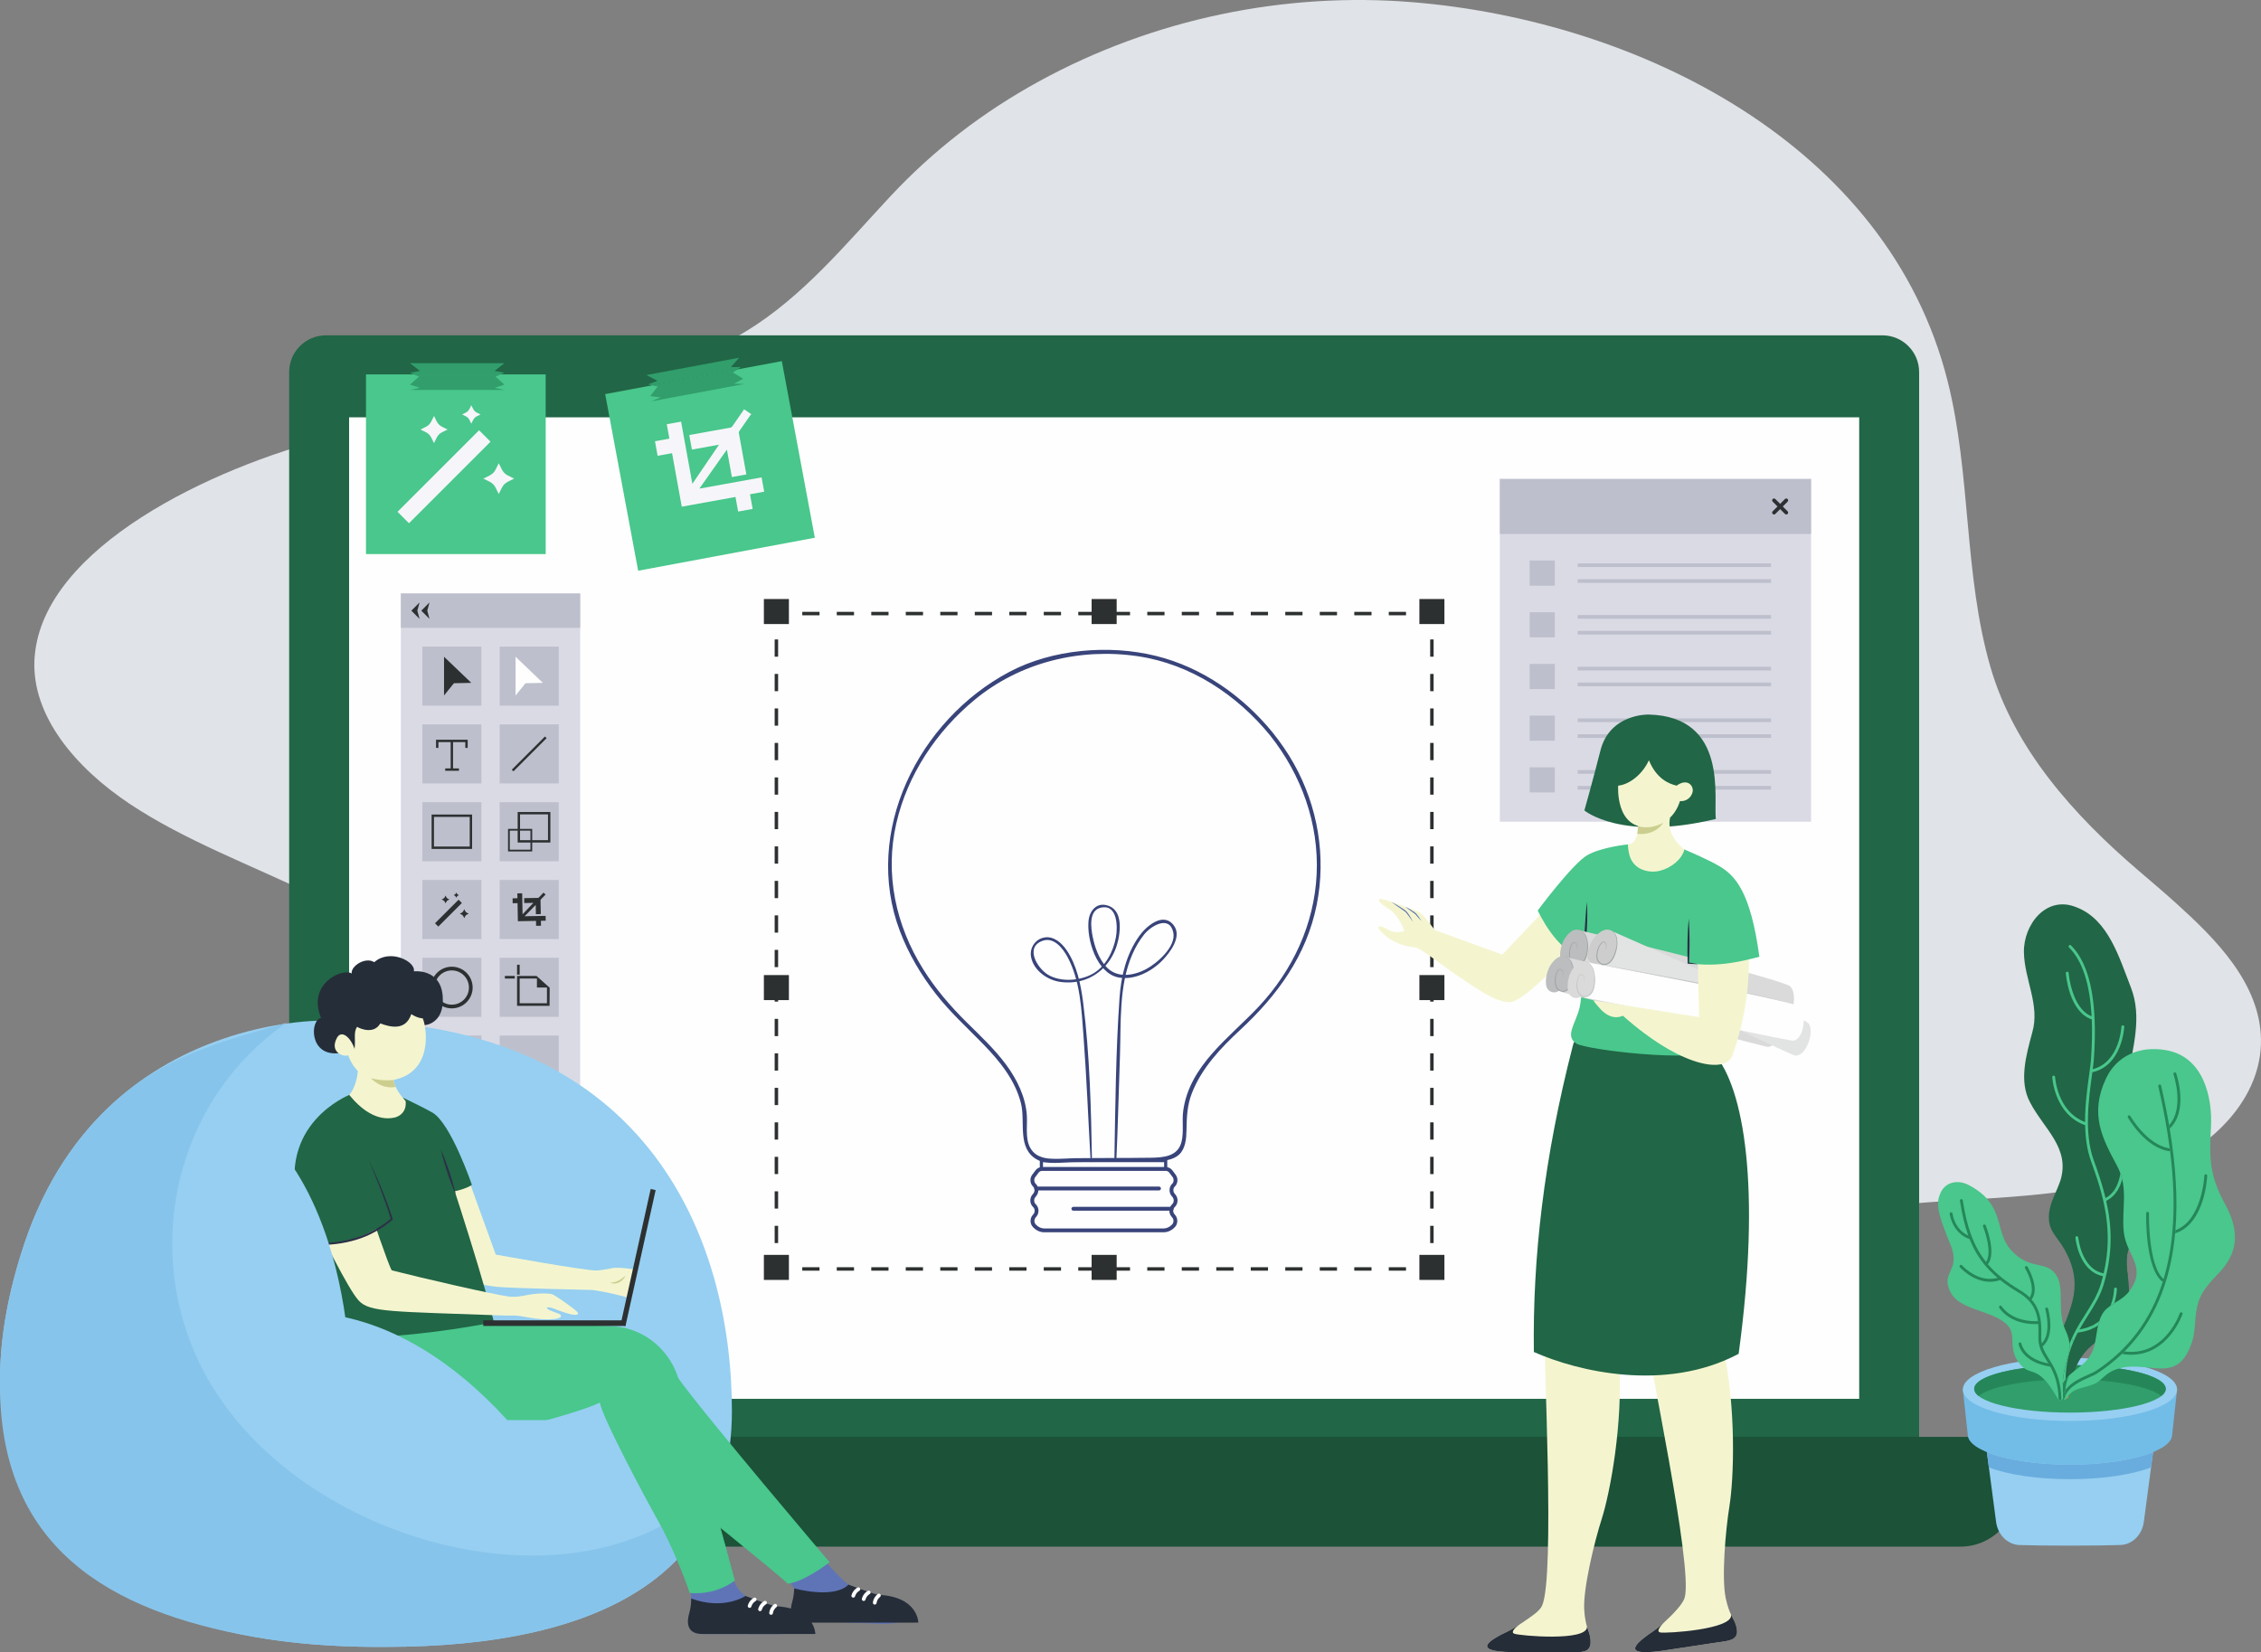 <svg xmlns="http://www.w3.org/2000/svg" xmlns:xlink="http://www.w3.org/1999/xlink" xml:space="preserve" width="143.754mm" height="105.068mm" style="shape-rendering:geometricPrecision; text-rendering:geometricPrecision; image-rendering:optimizeQuality; fill-rule:evenodd; clip-rule:evenodd" viewBox="0 0 1508308 1102409"><rect x="0" y="0" width="1508308" height="1102409" fill="#808080" stroke="none"/> <defs> <style type="text/css"> .fil3 {fill:#FEFEFE;fill-rule:nonzero} .fil8 {fill:#F6F6FA;fill-rule:nonzero} .fil13 {fill:#F4F5CF;fill-rule:nonzero} .fil23 {fill:#E2E3E3;fill-rule:nonzero} .fil0 {fill:#E0E3E7;fill-rule:nonzero} .fil14 {fill:#DAEDFA;fill-rule:nonzero} .fil9 {fill:#DADAE5;fill-rule:nonzero} .fil20 {fill:#D9DAD9;fill-rule:nonzero} .fil33 {fill:#CB7639;fill-rule:nonzero} .fil32 {fill:#C6944D;fill-rule:nonzero} .fil24 {fill:#CCCDCC;fill-rule:nonzero} .fil18 {fill:#CCCE8F;fill-rule:nonzero} .fil25 {fill:#C4C6C5;fill-rule:nonzero} .fil35 {fill:#C2C4C4;fill-rule:nonzero} .fil21 {fill:#BBBDBE;fill-rule:nonzero} .fil10 {fill:#BDC0CC;fill-rule:nonzero} .fil22 {fill:#9FA3A4;fill-rule:nonzero} .fil12 {fill:#96CFF1;fill-rule:nonzero} .fil15 {fill:#87C4EB;fill-rule:nonzero} .fil27 {fill:#72BCE8;fill-rule:nonzero} .fil26 {fill:#69ACDE;fill-rule:nonzero} .fil28 {fill:#6583C1;fill-rule:nonzero} .fil11 {fill:#5F74B7;fill-rule:nonzero} .fil30 {fill:#39373E;fill-rule:nonzero} .fil5 {fill:#2D3031;fill-rule:nonzero} .fil19 {fill:#5169B0;fill-rule:nonzero} .fil17 {fill:#252D39;fill-rule:nonzero} .fil36 {fill:#364C88;fill-rule:nonzero} .fil4 {fill:#38447A;fill-rule:nonzero} .fil31 {fill:#394790;fill-rule:nonzero} .fil34 {fill:#394173;fill-rule:nonzero} .fil16 {fill:#2C2F48;fill-rule:nonzero} .fil2 {fill:#1B5238;fill-rule:nonzero} .fil1 {fill:#216646;fill-rule:nonzero} .fil29 {fill:#258759;fill-rule:nonzero} .fil7 {fill:#319E6B;fill-rule:nonzero} .fil6 {fill:#49C78C;fill-rule:nonzero} </style> </defs> <g id="Camada_x0020_1">  <g id="_2100006459360"> <path class="fil0" d="M86695 536483c36544,24305 80505,40588 121310,60336 39254,19000 80240,50134 69369,85172 -8224,26498 -42428,41724 -68894,59527 -59440,39971 -85308,106817 -68450,166247 57222,-1162 114451,-1925 171715,-963 114140,1925 228196,6995 342289,10556 115230,3601 230504,4335 345782,4636 10923,27 21846,27 32775,18 -703,-2281 -1122,-4666 -1113,-7188 107,-34518 62857,-61861 88241,-73338 37514,-16961 77677,-27398 118168,-33973 66759,-10842 137799,-3216 201842,-28125 36190,-14073 69163,-46675 68571,-85842 -570,-37631 -30629,-67389 -56530,-90795 -8818,-7967 -17654,-15405 -25685,-22288 -42181,-36142 -82463,-80685 -98288,-135476 -17837,-61750 -12827,-128362 -28553,-190741 -39864,-158152 -206618,-240248 -356202,-252723 -86050,-7178 -173896,11127 -249837,52712 -37249,20396 -70432,45857 -99454,76983 -30042,32226 -58217,66721 -96179,89910 -78921,48205 -185382,47688 -277203,70871 -79237,20003 -191101,73197 -197214,145740 -53,742 -106,1486 -159,2229 -1994,37441 27154,72210 63699,96515z"></path> <path class="fil1" d="M1255712 988072l-1038275 0c-13553,0 -24539,-10986 -24539,-24538l0 -715254c0,-13553 10986,-24538 24539,-24538l1038275 0c13551,0 24537,10985 24537,24538l0 715254c0,13552 -10986,24538 -24537,24538z"></path> <path class="fil2" d="M1307764 1031974l-1142381 0c-20839,0 -37732,-16894 -37732,-37729l0 -35465 1217844 0 0 35465c0,20835 -16892,37729 -37731,37729z"></path> <polygon class="fil3" points="232879,933355 1240267,933355 1240267,278459 232879,278459 "></polygon> <path class="fil4" d="M848985 488761c-19971,-24422 -46989,-43486 -77849,-51111 -31311,-7738 -69155,-4525 -97805,10660 -60475,32054 -98084,106711 -73017,172943 5744,15173 14079,29254 24046,42023 9519,12193 20916,22492 31660,33546 10954,11267 21207,23892 25090,39449 3063,12286 -2796,29863 10581,37385 6684,3760 17282,1788 24720,1696 10462,-130 20920,-248 31379,-353 7725,-78 15530,361 23244,-62 5120,-281 11678,-869 15602,-4601 4220,-4015 4769,-10663 4859,-16109 143,-8681 405,-16606 3605,-24830 6496,-16703 19192,-30132 32134,-42124 24875,-23055 44320,-49633 51121,-83501 6458,-32157 769,-65714 -15256,-94265 -4107,-7318 -8890,-14189 -14114,-20746 -1025,-1291 -2825,531 -1810,1807 20925,26270 32739,58973 31158,92718 -1564,33287 -15905,64023 -38515,88214 -19431,20795 -46412,39245 -50516,69772 -909,6751 524,13788 -1078,20458 -2392,9979 -12070,10631 -20646,10755 -16694,243 -33410,107 -50108,296 -8552,97 -21935,2653 -28301,-4252 -5856,-6354 -3698,-16179 -4163,-24007 -736,-12414 -6495,-24171 -13769,-34034 -7748,-10506 -17360,-19416 -26596,-28572 -10839,-10745 -20706,-22261 -28810,-35242 -18265,-29243 -25700,-63388 -17924,-97270 7474,-32561 26868,-61618 52557,-82716 30233,-24830 70035,-34550 108676,-28810 34986,5194 65901,25624 88035,52690 1042,1274 2844,-544 1810,-1807z"></path> <path class="fil4" d="M695774 778898l80801 0 0 -3460 -80801 0 0 3460zm82909 2106l-85018 0 0 -7674 85018 0 0 7674z"></path> <path class="fil4" d="M695241 781230c-943,0 -1840,450 -2404,1205l-2220 2958c-980,1306 -839,3387 301,4459 2122,1994 2351,5648 506,7972l-840 1057c-973,1226 -909,3285 144,4404l512 550c1965,2101 2054,5620 199,7843l-659 789c-1036,1240 -960,3393 162,4515l339 343c1516,1512 3421,2346 5368,2346l79570 0c1946,0 3854,-834 5369,-2346l342 -343c1117,-1122 1195,-3275 157,-4518l-653 -784c-1861,-2225 -1771,-5747 196,-7845l515 -550c1046,-1119 1111,-3180 139,-4406l-836 -1052c-1847,-2327 -1619,-5979 503,-7975 1138,-1072 1283,-3153 303,-4459l-2220 -2958c-566,-755 -1463,-1205 -2406,-1205l-82387 0zm80978 41001l-79570 0c-2631,0 -5177,-1101 -7174,-3097l-343 -345c-2058,-2055 -2201,-5704 -314,-7961l657 -789c1019,-1224 974,-3307 -102,-4456l-513 -547c-1919,-2052 -2041,-5523 -276,-7748l836 -1053c1019,-1283 898,-3436 -256,-4518 -2099,-1974 -2362,-5500 -592,-7859l2219 -2958c1042,-1396 2708,-2229 4450,-2229l82387 0c1744,0 3410,833 4455,2229l2215 2958c1771,2359 1505,5882 -594,7859 -1152,1082 -1274,3235 -254,4518l835 1053c1763,2225 1641,5696 -273,7748l-518 547c-1076,1149 -1121,3232 -98,4456l657 787c1881,2262 1739,5908 -312,7963l-345 345c-1998,1996 -4547,3097 -7177,3097z"></path> <path class="fil4" d="M728459 774986c-585,-35160 -1472,-71070 -5886,-105974 -1492,-11795 -4153,-24925 -10959,-34915 -3287,-4828 -8524,-9636 -14844,-8577 -6164,1033 -10059,6961 -8939,13023 1653,8974 10921,15460 19496,16621 22676,3066 38949,-14092 39670,-36074 227,-6877 -1850,-13922 -9670,-15284 -6354,-1106 -10477,4409 -11126,10187 -1430,12763 5346,35256 19819,38172 10561,2126 22193,-3927 29348,-11282 5093,-5235 13304,-15873 7716,-23358 -7136,-9561 -18632,728 -23155,7090 -8522,11988 -12069,26627 -13081,41113 -2519,36096 -2790,72472 -3449,108639 -17,850 1280,844 1318,0 1045,-23246 1577,-46504 2392,-69755 784,-22240 -823,-46917 8222,-67733 2096,-4826 4714,-9382 8010,-13491 4487,-5602 16856,-13042 19362,-1187 1991,9424 -10889,20594 -18093,24409 -8633,4568 -19570,6258 -26674,-1563 -4904,-5400 -7573,-12932 -8994,-19977 -1180,-5827 -2806,-17404 5204,-19379 11495,-2832 11536,12896 10278,19687 -1796,9671 -6879,19665 -15783,24537 -8400,4594 -21219,5493 -29557,434 -7165,-4344 -15657,-18490 -3395,-22676 7438,-2536 13380,5168 16413,10802 8645,16063 9382,35456 10727,53266 2092,27719 3133,55496 4750,83245 32,560 887,570 880,0z"></path> <path class="fil4" d="M773179 794286l-81909 0c-709,0 -1281,-572 -1281,-1278 0,-708 572,-1281 1281,-1281l81909 0c708,0 1278,573 1278,1281 0,706 -570,1278 -1278,1278z"></path> <path class="fil4" d="M781577 807821l-65544 0c-709,0 -1281,-574 -1281,-1280 0,-707 572,-1281 1281,-1281l65544 0c707,0 1279,574 1279,1281 0,706 -572,1280 -1279,1280z"></path> <polygon class="fil5" points="954063,840926 954063,845532 949458,845532 949458,847837 956369,847837 956369,840926 "></polygon> <path class="fil5" d="M937950 845532l-11506 0 0 2305 11506 0 0 -2305zm-23014 0l-11507 0 0 2305 11507 0 0 -2305zm-23015 0l-11507 0 0 2305 11507 0 0 -2305zm-23015 0l-11506 0 0 2305 11506 0 0 -2305zm-23015 0l-11506 0 0 2305 11506 0 0 -2305zm-23014 0l-11506 0 0 2305 11506 0 0 -2305zm-23015 0l-11505 0 0 2305 11505 0 0 -2305zm-23013 0l-11507 0 0 2305 11507 0 0 -2305zm-23015 0l-11506 0 0 2305 11506 0 0 -2305zm-23015 0l-11508 0 0 2305 11508 0 0 -2305zm-23015 0l-11508 0 0 2305 11508 0 0 -2305zm-23015 0l-11508 0 0 2305 11508 0 0 -2305zm-23014 0l-11509 0 0 2305 11509 0 0 -2305zm-23015 0l-11507 0 0 2305 11507 0 0 -2305zm-23014 0l-11508 0 0 2305 11508 0 0 -2305zm-23014 0l-11509 0 0 2305 11509 0 0 -2305zm-23015 0l-11508 0 0 2305 11508 0 0 -2305zm-23015 0l-11508 0 0 2305 11508 0 0 -2305z"></path> <polygon class="fil5" points="523688,845532 519080,845532 519080,840926 516777,840926 516777,847837 523688,847837 "></polygon> <path class="fil5" d="M519080 829418l0 -11506 -2303 0 0 11506 2303 0zm0 -23015l0 -11506 -2303 0 0 11506 2303 0zm0 -23014l0 -11505 -2303 0 0 11505 2303 0zm0 -23014l0 -11506 -2303 0 0 11506 2303 0zm0 -23015l0 -11506 -2303 0 0 11506 2303 0zm0 -23014l0 -11507 -2303 0 0 11507 2303 0zm0 -23015l0 -11507 -2303 0 0 11507 2303 0zm0 -23015l0 -11509 -2303 0 0 11509 2303 0zm0 -23015l0 -11508 -2303 0 0 11508 2303 0zm0 -23014l0 -11508 -2303 0 0 11508 2303 0zm0 -23014l0 -11509 -2303 0 0 11509 2303 0zm0 -23015l0 -11508 -2303 0 0 11508 2303 0zm0 -23014l0 -11509 -2303 0 0 11509 2303 0zm0 -23015l0 -11508 -2303 0 0 11508 2303 0zm0 -23015l0 -11508 -2303 0 0 11508 2303 0zm0 -23014l0 -11508 -2303 0 0 11508 2303 0zm0 -23015l0 -11508 -2303 0 0 11508 2303 0zm0 -23014l0 -11509 -2303 0 0 11509 2303 0z"></path> <polygon class="fil5" points="519080,415154 519080,410548 523688,410548 523688,408244 516777,408244 516777,415154 "></polygon> <path class="fil5" d="M535194 410548l11508 0 0 -2304 -11508 0 0 2304zm23015 0l11508 0 0 -2304 -11508 0 0 2304zm23014 0l11509 0 0 -2304 -11509 0 0 2304zm23017 0l11506 0 0 -2304 -11506 0 0 2304zm23015 0l11505 0 0 -2304 -11505 0 0 2304zm23014 0l11506 0 0 -2304 -11506 0 0 2304zm23014 0l11506 0 0 -2304 -11506 0 0 2304zm23015 0l11506 0 0 -2304 -11506 0 0 2304zm23015 0l11506 0 0 -2304 -11506 0 0 2304zm23015 0l11506 0 0 -2304 -11506 0 0 2304zm23014 0l11507 0 0 -2304 -11507 0 0 2304zm23015 0l11505 0 0 -2304 -11505 0 0 2304zm23014 0l11506 0 0 -2304 -11506 0 0 2304zm23014 0l11506 0 0 -2304 -11506 0 0 2304zm23015 0l11506 0 0 -2304 -11506 0 0 2304zm23014 0l11507 0 0 -2304 -11507 0 0 2304zm23015 0l11507 0 0 -2304 -11507 0 0 2304zm23015 0l11509 0 0 -2304 -11509 0 0 2304z"></path> <polygon class="fil5" points="949458,410548 954063,410548 954063,415154 956369,415154 956369,408244 949458,408244 "></polygon> <path class="fil5" d="M954063 426662l0 11506 2306 0 0 -11506 -2306 0zm0 23015l0 11506 2306 0 0 -11506 -2306 0zm0 23015l0 11505 2306 0 0 -11505 -2306 0zm0 23014l0 11506 2306 0 0 -11506 -2306 0zm0 23015l0 11506 2306 0 0 -11506 -2306 0zm0 23014l0 11509 2306 0 0 -11509 -2306 0zm0 23015l0 11508 2306 0 0 -11508 -2306 0zm0 23014l0 11509 2306 0 0 -11509 -2306 0zm0 23015l0 11508 2306 0 0 -11508 -2306 0zm0 23014l0 11508 2306 0 0 -11508 -2306 0zm0 23014l0 11509 2306 0 0 -11509 -2306 0zm0 23015l0 11509 2306 0 0 -11509 -2306 0zm0 23015l0 11509 2306 0 0 -11509 -2306 0zm0 23015l0 11508 2306 0 0 -11508 -2306 0zm0 23014l0 11509 2306 0 0 -11509 -2306 0zm0 23014l0 11509 2306 0 0 -11509 -2306 0zm0 23015l0 11508 2306 0 0 -11508 -2306 0zm0 23014l0 11509 2306 0 0 -11509 -2306 0z"></path> <polygon class="fil5" points="728220,416390 744924,416390 744924,399687 728220,399687 "></polygon> <polygon class="fil5" points="509578,416390 526279,416390 526279,399687 509578,399687 "></polygon> <polygon class="fil5" points="509578,667309 526279,667309 526279,650606 509578,650606 "></polygon> <polygon class="fil5" points="946867,416390 963568,416390 963568,399687 946867,399687 "></polygon> <polygon class="fil5" points="946867,667309 963568,667309 963568,650606 946867,650606 "></polygon> <polygon class="fil5" points="728220,854005 744924,854005 744924,837303 728220,837303 "></polygon> <polygon class="fil5" points="509578,854005 526279,854005 526279,837303 509578,837303 "></polygon> <polygon class="fil5" points="946867,854005 963568,854005 963568,837303 946867,837303 "></polygon> <polygon class="fil6" points="543567,358798 425719,380811 403706,262962 521554,240949 "></polygon> <polygon class="fil7" points="435089,257101 432351,256494 438613,254072 431182,250237 492940,238702 492967,238846 487596,244922 494103,244928 494123,245045 491977,246475 "></polygon> <polygon class="fil7" points="434462,267796 440682,265142 433811,264307 438702,257904 435089,257101 491977,246475 488896,248527 495535,252598 495578,252829 489665,255991 496208,256203 496220,256260 "></polygon> <path class="fil8" d="M436939 294406c3220,-584 6391,-1159 9611,-1740 -584,-3221 -1158,-6391 -1743,-9609 3191,-579 6333,-1149 9546,-1731 2497,13770 4991,27534 7520,41494 6033,-8863 11959,-17567 17782,-26121 -5786,1050 -11916,2161 -18080,3278 -590,-3258 -1165,-6426 -1759,-9698 258,-47 518,-95 779,-142 8900,-1614 17800,-3233 26703,-4826 549,-100 888,-334 1196,-787 2481,-3615 4988,-7214 7479,-10817l350 -639c1633,1099 3174,2133 4893,3290l-579 565c-2505,3598 -4995,7206 -7505,10800 -274,392 -339,748 -254,1215 1630,8920 3247,17843 4863,26768 47,265 97,534 153,839 -3223,585 -6394,1160 -9657,1751 -1116,-6154 -2235,-12329 -3319,-18314 -6061,8584 -12158,17222 -18253,25859l134 155c13740,-2490 27478,-4981 41260,-7478 582,3210 1151,6351 1730,9544 -3144,569 -6268,1137 -9468,1715 594,3283 1180,6516 1772,9788 -3260,592 -6445,1169 -9685,1759 -585,-3241 -1169,-6456 -1766,-9745 -11956,2164 -23861,4323 -35839,6494 -2163,-11936 -4314,-23795 -6472,-35706 -3244,589 -6414,1164 -9631,1748 -587,-3238 -1167,-6423 -1761,-9709z"></path> <polygon class="fil6" points="244146,369699 364034,369699 364034,249812 244146,249812 "></polygon> <polygon class="fil7" points="333947,249812 276071,249812 273492,248713 280092,247482 273492,242350 336317,242350 336317,242494 329923,247482 336317,248683 336317,248803 "></polygon> <polygon class="fil7" points="336317,260209 273492,260209 280092,258745 273492,256660 279475,251264 276071,249812 333947,249812 330540,251264 336317,256484 336317,256720 329923,258745 336317,260152 "></polygon> <polygon class="fil8" points="272821,349127 265192,341497 319601,287088 327230,294717 "></polygon> <path class="fil8" d="M298586 286598c-6264,2984 -6075,2795 -9063,9059 -2984,-6264 -2794,-6075 -9058,-9059 6264,-2987 6074,-2797 9058,-9059 2988,6262 2799,6072 9063,9059z"></path> <path class="fil8" d="M342991 319349c-7102,3384 -6888,3167 -10273,10272 -3387,-7105 -3173,-6888 -10275,-10272 7102,-3388 6888,-3173 10275,-10276 3385,7103 3171,6888 10273,10276z"></path> <path class="fil8" d="M320561 276537c-4255,2029 -4126,1900 -6155,6155 -2027,-4255 -1897,-4126 -6152,-6155 4255,-2026 4125,-1897 6152,-6153 2029,4256 1900,4127 6155,6153z"></path> <polygon class="fil9" points="1000522,548278 1208164,548278 1208164,319576 1000522,319576 "></polygon> <polygon class="fil10" points="1000522,356306 1208164,356306 1208164,319576 1000522,319576 "></polygon> <path class="fil5" d="M1182557 334728l8186 8188c488,484 1274,484 1761,0 486,-488 486,-1274 0,-1759l-8185 -8187c-488,-487 -1274,-487 -1762,0 -484,486 -484,1272 0,1758z"></path> <path class="fil5" d="M1184319 342916l8185 -8188c486,-486 486,-1272 0,-1758 -487,-487 -1273,-487 -1761,0l-8186 8187c-484,485 -484,1271 0,1759 488,484 1274,484 1762,0z"></path> <polygon class="fil10" points="1020444,390794 1037230,390794 1037230,374008 1020444,374008 "></polygon> <polygon class="fil10" points="1052460,388929 1181459,388929 1181459,386443 1052460,386443 "></polygon> <polygon class="fil10" points="1052460,378361 1181459,378361 1181459,375874 1052460,375874 "></polygon> <polygon class="fil10" points="1020444,425282 1037230,425282 1037230,408497 1020444,408497 "></polygon> <polygon class="fil10" points="1052460,423417 1181459,423417 1181459,420931 1052460,420931 "></polygon> <polygon class="fil10" points="1052460,412849 1181459,412849 1181459,410362 1052460,410362 "></polygon> <polygon class="fil10" points="1020444,459770 1037230,459770 1037230,442986 1020444,442986 "></polygon> <polygon class="fil10" points="1052460,457905 1181459,457905 1181459,455418 1052460,455418 "></polygon> <polygon class="fil10" points="1052460,447337 1181459,447337 1181459,444850 1052460,444850 "></polygon> <polygon class="fil10" points="1020444,494258 1037230,494258 1037230,477473 1020444,477473 "></polygon> <polygon class="fil10" points="1052460,492394 1181459,492394 1181459,489907 1052460,489907 "></polygon> <polygon class="fil10" points="1052460,481825 1181459,481825 1181459,479338 1052460,479338 "></polygon> <polygon class="fil10" points="1020444,528748 1037230,528748 1037230,511962 1020444,511962 "></polygon> <polygon class="fil10" points="1052460,526882 1181459,526882 1181459,524396 1052460,524396 "></polygon> <polygon class="fil10" points="1052460,516313 1181459,516313 1181459,513827 1052460,513827 "></polygon> <polygon class="fil9" points="267424,781004 387036,781004 387036,395987 267424,395987 "></polygon> <polygon class="fil10" points="267424,418947 387036,418947 387036,395986 267424,395986 "></polygon> <polygon class="fil5" points="279898,412960 274402,407467 279898,401971 278393,407467 "></polygon> <polygon class="fil5" points="286530,412960 281035,407467 286530,401971 285027,407467 "></polygon> <polygon class="fil10" points="281711,470856 321149,470856 321149,431417 281711,431417 "></polygon> <polygon class="fil10" points="333311,470856 372748,470856 372748,431417 333311,431417 "></polygon> <polygon class="fil10" points="281711,522766 321149,522766 321149,483327 281711,483327 "></polygon> <polygon class="fil10" points="333311,522766 372748,522766 372748,483327 333311,483327 "></polygon> <polygon class="fil10" points="281711,574677 321149,574677 321149,535236 281711,535236 "></polygon> <polygon class="fil10" points="333311,574677 372748,574677 372748,535236 333311,535236 "></polygon> <polygon class="fil10" points="281711,626586 321149,626586 321149,587147 281711,587147 "></polygon> <polygon class="fil10" points="333311,626586 372748,626586 372748,587147 333311,587147 "></polygon> <polygon class="fil10" points="281711,678497 321149,678497 321149,639057 281711,639057 "></polygon> <polygon class="fil10" points="333311,678497 372748,678497 372748,639057 333311,639057 "></polygon> <polygon class="fil10" points="281711,730408 321149,730408 321149,690967 281711,690967 "></polygon> <polygon class="fil10" points="333311,730408 372748,730408 372748,690967 333311,690967 "></polygon> <polygon class="fil5" points="296211,438215 296211,464057 302803,455884 314406,455620 "></polygon> <polygon class="fil3" points="343931,438215 343931,464057 350526,455884 362126,455620 "></polygon> <polygon class="fil5" points="290875,493578 290875,499019 292456,499019 292456,495159 300640,495159 300640,512712 297004,512712 297004,514295 306153,514295 306153,512712 302221,512712 302221,495159 310405,495159 310405,499019 311986,499019 311986,493578 "></polygon> <polygon class="fil5" points="342521,514682 341401,513563 363538,491412 364658,492534 "></polygon> <path class="fil5" d="M289501 564846l23858 0 0 -19776 -23858 0 0 19776zm25440 1583l-27021 0 0 -22943 27021 0 0 22943z"></path> <path class="fil5" d="M365567 560592l-10540 0 0 -7527 -8115 0 0 -9682 18655 0 0 17209zm-11709 0l-6946 0 0 -6358 6946 0 0 6358zm0 6351l-13780 0 0 -12709 5250 0 0 7939 8530 0 0 4770zm13292 -25141l-21822 0 0 11263 -6418 0 0 15047 16117 0 0 -5939 12123 0 0 -20371z"></path> <polygon class="fil5" points="292391,618246 290185,616043 305914,600315 308120,602520 "></polygon> <path class="fil5" d="M299839 600175c-1811,860 -1756,806 -2618,2617 -863,-1811 -809,-1757 -2619,-2617 1810,-864 1756,-808 2619,-2621 862,1813 807,1757 2618,2621z"></path> <path class="fil5" d="M312676 609640c-2055,979 -1993,917 -2973,2972 -977,-2055 -915,-1993 -2968,-2972 2053,-978 1991,-918 2968,-2969 980,2051 918,1991 2973,2969z"></path> <path class="fil5" d="M306190 597266c-1228,587 -1192,549 -1778,1780 -587,-1231 -549,-1193 -1777,-1780 1228,-587 1190,-550 1777,-1778 586,1228 550,1191 1778,1778z"></path> <path class="fil5" d="M341934 599400c1087,-20 2156,-38 3243,-57 -18,-1090 -38,-2159 -57,-3246 1079,-19 2138,-40 3222,-57 82,4647 167,9295 251,14008 2453,-2584 4860,-5121 7230,-7617 -1958,37 -4027,71 -6105,112 -23,-1099 -40,-2172 -60,-3276l261 -4c3006,-55 6010,-109 9016,-159l433 -194c1008,-1055 2022,-2100 3032,-3148l149 -192c477,448 927,871 1430,1340l-219 154c-1015,1047 -2024,2100 -3041,3142l-147 387c60,3011 111,6025 167,9037l4 286c-1088,20 -2158,37 -3260,57 -39,-2079 -77,-4163 -112,-6184 -2446,2492 -4905,5000 -7368,7507l36 60c4639,-85 9280,-169 13932,-251 20,1084 39,2146 57,3222 -1060,20 -2116,38 -3195,58 20,1109 39,2198 60,3305 -1102,20 -2179,37 -3270,57 -22,-1093 -40,-2179 -60,-3291 -4039,73 -8057,147 -12103,219 -71,-4031 -144,-8037 -216,-12057 -1095,20 -2166,39 -3253,58 -20,-1093 -40,-2167 -57,-3276z"></path> <polygon class="fil5" points="344928,650315 346664,650315 346664,643703 344928,643703 "></polygon> <polygon class="fil5" points="336799,652916 343411,652916 343411,651180 336799,651180 "></polygon> <path class="fil5" d="M346664 669393l0 -16477 11525 0 0 5998 6685 0 0 10479 -18210 0zm20035 -10332l-8793 -7881 4401 3944 4392 3937zm-21771 -7881l0 19946 21679 0 92 -12065 -4392 -3937 -4401 -3944 -12978 0z"></path> <path class="fil5" d="M314058 658924l-1243 0c0,3156 -1276,6005 -3345,8077 -2072,2069 -4919,3344 -8080,3344 -3157,0 -6005,-1275 -8076,-3344 -2069,-2072 -3345,-4921 -3345,-8077 0,-3161 1276,-6008 3345,-8080 2071,-2069 4919,-3343 8076,-3343 3161,0 6008,1274 8080,3343 2069,2072 3345,4919 3345,8080l2486 0c0,-7684 -6226,-13910 -13911,-13910 -7680,0 -13907,6226 -13907,13910 0,7682 6227,13908 13907,13908 7685,0 13911,-6226 13911,-13908l-1243 0z"></path> <path class="fil11" d="M518744 1090324l-48565 0c-13779,0 -9666,-9939 -9127,-19789l48 0c0,-676 45,-1308 45,-1987 0,-10435 -2621,-12605 -2621,-12605l29002 -8671c0,0 994,11157 9761,17617 3704,2757 9170,4338 14999,5693l45 45c7905,1807 16623,3390 23085,7273 11293,6777 270,12424 -16672,12424z"></path> <path class="fil12" d="M488255 941502c0,15907 -1857,30390 -5386,43544 -8140,30266 -25189,53537 -48989,70903 -41871,30605 -104634,42922 -176773,42922 -209328,1516 -295826,-104107 -240954,-268809 28160,-84488 86249,-121098 132795,-136976 1762,-616 3496,-1176 5229,-1731 14143,-4455 27048,-6994 37414,-8449 15660,-2196 25594,-1917 25594,-1917 213075,-3778 271070,143811 271070,260513z"></path> <path class="fil13" d="M313574 789766l17135 47341c0,0 56826,10315 67213,10678 2377,6311 -2860,12919 -2860,12919 0,0 -52551,-1078 -63375,-2064 -8511,-771 -30241,-5802 -30241,-5802l-11607 -63072 23735 0z"></path> <path class="fil14" d="M82473 729925c14,-13 29,-25 45,-38 -16,13 -31,25 -45,38zm129 -107c147,-122 293,-244 442,-366 88,-72 169,-140 256,-211 -234,194 -464,383 -698,577zm105319 -46366c1001,-283 2000,-564 3003,-849 -242,168 -480,335 -722,501 -748,112 -1506,227 -2281,348z"></path> <path class="fil15" d="M252671 1098885c-30661,0 -58639,-2330 -83877,-6832 -94933,-16762 -170785,-59114 -168754,-171967 -13,-27473 5311,-57605 16113,-90024 12867,-38604 34849,-74027 66320,-100137 14,-13 29,-25 45,-38 27,-22 54,-44 84,-69 234,-194 464,-383 698,-577 31350,-25695 66388,-35000 104621,-45789 775,-121 1533,-236 2281,-348 -67693,47407 -92633,136177 -63055,212834 26035,67482 92365,113745 160281,132508 21734,6006 44802,9478 67750,9480 37964,0 75606,-9498 106401,-32742 7816,-5899 14966,-12663 21290,-20138 -4855,18056 -12881,33622 -23619,46928 -7264,9001 -15769,16968 -25370,23975 -41871,30605 -104634,42922 -176773,42922 -1482,10 -2966,14 -4436,14z"></path> <path class="fil11" d="M588332 1083540l-47202 -1920c-13779,0 -11031,-8019 -10489,-17869l45 0c0,-679 310,-1363 47,-1987 -4554,-10713 -21112,-20187 -21112,-20187l31897 -10503c0,0 16591,20569 25355,27029 3704,2758 9170,4339 14999,5693l45 44c7905,1809 16625,3389 23085,7277 11293,6773 272,12423 -16670,12423z"></path> <path class="fil6" d="M417451 895292c0,0 16377,-1766 34729,23929 18354,25692 101237,123161 101237,123161 0,0 -16529,12932 -27824,14344 -7625,-7343 -72284,-59293 -72284,-59293l-31624 -87344 -8469 -5269 -27610 -9608 31845 80z"></path> <path class="fil1" d="M270555 734545c0,0 23129,31395 23542,32536 4558,12628 33526,101232 37590,125214 -22590,10969 -43720,4039 -93414,4792 -13931,0 -18071,0 -18071,0 0,0 -15713,-73724 -20707,-91481 -15649,-55668 33506,-75015 33506,-75015l37554 3954z"></path> <path class="fil6" d="M329503 882211l75372 2512c22132,0 41548,14753 47474,36075l37857 133714c0,0 -11580,10045 -30141,8357 -2511,-8222 -12097,-32134 -20756,-47569 -8659,-15436 -37271,-68895 -39154,-79436 -16942,8284 -77553,22589 -77553,22589l-53081 -18824 -19578 -32001c0,0 -15999,-14951 -11295,-15058 46420,-1046 90855,-10359 90855,-10359z"></path> <path class="fil6" d="M404875 884723c4230,0 8460,489 12586,1490 4123,1009 8081,2645 11819,4665 3742,2031 7160,4639 10215,7601 3047,2965 5799,6274 7957,9957 2169,3663 3980,7565 5160,11670l3529 12192 7015 24387 13625 48885 6806 24443 6619 24499 -7204 -24332 -7017 -24383 -14025 -48776 -6810 -24444c-2401,-8100 -3948,-16544 -8404,-23715 -8534,-14481 -24884,-24028 -41871,-24139z"></path> <path class="fil13" d="M246773 807448c0,0 12308,36779 14567,40171 18635,4796 68409,16322 78274,17503l-2671 12668c-76399,-2795 -90310,-2087 -97650,-9992 -7342,-7908 -26246,-47133 -26246,-47133l33726 -13217z"></path> <path class="fil1" d="M233001 730591c0,0 -13177,9885 -22590,18165 -9409,8284 -20893,27874 123,81308 9494,587 28597,-582 50806,-16553 -5374,-18071 -12150,-35392 -12150,-35392l-16189 -47528z"></path> <path class="fil16" d="M201325 800898c2490,9905 5914,19523 9716,28968l-495 -346c4533,7 9064,-154 13547,-749 4484,-586 8918,-1538 13220,-2894 4299,-1363 8499,-3059 12453,-5237 3962,-2156 7697,-4718 11178,-7594l-188 638c-2057,-6947 -4460,-13808 -7070,-20587 -2615,-6779 -5292,-13542 -8204,-20204 3146,6558 6167,13182 8937,19915 2745,6743 5366,13546 7505,20526l119 382 -307 260c-7026,5913 -15183,10578 -24010,13231 -8804,2694 -18054,3725 -27204,3400l-367 -13 -127 -330c-3642,-9551 -6721,-19344 -8703,-29366z"></path> <path class="fil1" d="M268541 732283c0,0 15727,7539 20085,10170 12330,7432 26163,48128 26163,48128 0,0 -3482,3135 -17409,5518l-28839 -63816z"></path> <path class="fil13" d="M263794 745544c-12444,3125 -23460,-5911 -30793,-14948 3742,-4488 5230,-10862 5754,-16001 498,-4952 157,-8757 157,-8757 0,0 22251,2226 24231,11854 -371,866 -525,1826 -463,2813l0 32c29,1518 524,3126 1236,4675 2231,4919 6624,9345 6624,9345 0,0 1702,8172 -6746,10987z"></path> <path class="fil17" d="M283312 684031c0,0 13421,-737 12008,-19390 -1412,-18656 -19241,-16525 -19241,-16525 1446,-6492 -15948,-15434 -26404,-6107 -5834,-3759 -15655,2455 -15087,7543 -5999,-3868 -29983,6771 -20409,29656 -7445,1420 -8035,25564 11670,23522 19985,-2325 37226,-9109 37226,-9109l20237 -9590z"></path> <path class="fil13" d="M283710 686837c0,0 6100,34951 -30606,34506 -685,-10 -1407,-65 -2084,-187 -11718,-2111 -17104,-12104 -18753,-17063 -2543,1400 -13000,-1709 -7348,-11884 3108,-5085 9045,0 11588,7631 848,-6219 -848,-11023 1696,-14696 2827,1693 11446,4802 15476,-2260 6288,2260 16745,5369 20704,-6220 4240,2825 7629,2825 7629,2825 0,0 1335,3114 1698,7348z"></path> <path class="fil16" d="M294097 767081c1112,2412 2074,4872 3016,7339 955,2459 1805,4956 2654,7452 818,2509 1634,5016 2343,7560 726,2541 1426,5085 1981,7686 -1111,-2406 -2073,-4866 -3017,-7333 -954,-2462 -1804,-4958 -2652,-7458 -819,-2511 -1635,-5020 -2343,-7564 -724,-2542 -1427,-5086 -1982,-7682z"></path> <path class="fil12" d="M193007 876757c0,0 68607,-13552 145408,70777 48187,0 61740,0 61740,0l-114449 71531 -76314 -56635 -16385 -85673z"></path> <path class="fil13" d="M336943 877790c6411,-645 12991,818 15067,1216 12645,2415 25455,1403 21550,-2087 -520,-462 -7341,-2387 -8502,-3772 -1159,-1380 2233,-970 4682,96 2452,1068 8786,3259 11364,3773 2579,518 5921,487 3860,-1742 -2064,-2234 -14139,-10716 -16626,-11751 -3348,-723 -12188,-1109 -23964,2276l-7431 11991z"></path> <path class="fil12" d="M175424 755617c0,0 47842,34149 57577,145966 -57408,24240 -82683,-52097 -82683,-52097l25106 -93869z"></path> <path class="fil13" d="M395772 848003c0,0 8509,-775 12249,-1807 3740,-1030 16133,906 16133,906l-5171 18697c0,0 -11027,-2902 -16055,-3804 -5028,-904 -7866,-1291 -7866,-1291l710 -12701z"></path> <polygon class="fil5" points="322376,884723 417256,884723 417256,880982 322376,880982 "></polygon> <polygon class="fil5" points="417257,884723 413949,883984 434069,793346 437377,794082 "></polygon> <path class="fil13" d="M339614 865122c0,0 3660,535 9011,-417 0,0 -305,10183 -305,10506l305 2129 -11682 450 -2486 -4834 5157 -7834z"></path> <path class="fil18" d="M406924 855847c2059,-32 3906,-495 5603,-1323 840,-428 1646,-927 2421,-1510 791,-572 1501,-1256 2309,-1917 -197,478 -448,928 -699,1391 -316,407 -597,853 -962,1233 -687,803 -1583,1412 -2522,1917 -968,460 -2019,759 -3085,794 -1058,44 -2135,-100 -3065,-585z"></path> <path class="fil18" d="M263916 725212c-5231,1206 -10987,-838 -15286,-4642 -402,-341 -839,-711 -1208,-1114 7181,1766 12627,1392 14514,1173l466 -59 278 -33c29,1518 524,3126 1236,4675z"></path> <path class="fil17" d="M461110 1066664c5,3358 -440,6694 -1368,9924 -1367,4756 -2425,13609 8619,13664 15104,72 75564,0 75564,0 0,0 -91,-17372 -26623,-18511 -5776,-1341 -20015,-6852 -20015,-6852 0,0 -14418,9754 -36177,1675l0 100z"></path> <path class="fil17" d="M529805 1059079c6,3358 -440,6694 -1368,9924 -1367,4758 -2424,13612 8620,13665 15103,71 75563,0 75563,0 0,0 -91,-17373 -26622,-18512 -5777,-1338 -20016,-6850 -20016,-6850 0,0 -6983,9678 -36184,2569l7 -796z"></path> <path class="fil3" d="M502922 1066096c-80,40 -814,408 -1680,1225 -862,817 -1862,2105 -2382,3935 -186,662 198,1350 859,1536 659,187 1347,-195 1534,-857 373,-1314 1079,-2218 1702,-2807 310,-294 595,-505 794,-638l224 -138 50 -27 -48 -89 46 91 2 -2 -48 -89 46 91c616,-304 870,-1050 566,-1667 -303,-613 -1049,-867 -1665,-564z"></path> <path class="fil3" d="M509807 1068275c-80,41 -811,417 -1666,1249 -853,825 -1838,2125 -2335,3962 -179,662 211,1346 875,1525 661,179 1345,-212 1525,-876 358,-1317 1054,-2232 1668,-2830 306,-294 589,-510 786,-644l225 -141 49 -28 -49 -89 44 89 5 0 -49 -89 44 89c613,-310 857,-1056 549,-1670 -310,-612 -1059,-858 -1671,-547z"></path> <path class="fil3" d="M516464 1070373c-75,50 -751,515 -1495,1444 -743,928 -1557,2343 -1820,4229 -95,681 381,1307 1060,1402 680,97 1308,-378 1402,-1058 192,-1355 765,-2349 1300,-3018 267,-335 520,-582 699,-740l207 -169 42 -34 -57 -82 55 85 2 -3 -57 -82 55 85c568,-385 718,-1158 332,-1728 -385,-566 -1158,-716 -1725,-331z"></path> <path class="fil3" d="M572082 1059271c-80,39 -813,407 -1682,1224 -862,819 -1861,2105 -2382,3938 -186,661 198,1347 859,1536 658,187 1348,-196 1535,-857 372,-1316 1078,-2221 1700,-2811 311,-293 594,-502 795,-634l224 -139 49 -27 -49 -90 47 93 2 -3 -49 -90 47 93c614,-305 871,-1048 567,-1665 -303,-617 -1046,-870 -1663,-568z"></path> <path class="fil3" d="M578965 1061451c-80,40 -808,416 -1666,1245 -853,826 -1839,2125 -2338,3964 -178,661 214,1346 876,1525 663,179 1345,-211 1527,-876 358,-1318 1054,-2230 1666,-2827 305,-299 590,-513 788,-644l224 -142 48 -28 -48 -88 45 88 3 0 -48 -88 45 88c614,-307 858,-1057 549,-1667 -310,-615 -1059,-861 -1671,-550z"></path> <path class="fil3" d="M585622 1063549c-74,51 -751,515 -1494,1445 -744,928 -1558,2343 -1821,4228 -95,682 381,1307 1059,1402 682,97 1309,-377 1405,-1059 190,-1352 764,-2348 1298,-3019 267,-334 521,-579 699,-739l205 -168 44 -33 -57 -82 55 84 2 -2 -57 -82 55 84c568,-385 718,-1158 332,-1727 -385,-568 -1158,-717 -1725,-332z"></path> <path class="fil1" d="M1099698 476774c0,0 -25929,-710 -32088,24169 -4976,19670 -10664,39810 -10664,39810 0,0 24408,20853 87677,5687 -1658,-13270 8726,-68482 -44925,-69666z"></path> <path class="fil13" d="M1031258 606320l-29032 30601 -45141 -16350c0,0 -7821,-11172 -11374,-12518 -3553,-1343 -19372,-7209 -23816,-8096 -4440,-891 -1064,3021 3022,5507 4088,2490 4976,3910 6930,6222 1955,2307 5334,9239 4799,9596 -532,356 -6574,1599 -10128,-711 -3556,-2312 -8467,-3732 -6721,-890 1746,2845 9563,11019 23959,12441 3911,356 15107,9825 28080,18599 12973,8770 25237,17928 35367,17928 10127,0 42666,-36333 42666,-36333l-18611 -25996z"></path> <path class="fil13" d="M1097196 841073c-6806,19748 -17375,56516 -17049,66047 2726,43580 -6289,89527 -11548,106061 -5285,16505 -12610,47310 -11765,60927 356,5394 1090,8743 1853,11275 1171,3841 2398,5832 2398,10350 0,7492 -7137,6646 -12912,6646 -5801,0 3733,0 -33200,0 -34237,490 -22470,-6972 -13102,-11928 4550,-2071 8281,-4141 11358,-6182 245,-193 409,-300 409,-300 7843,-5284 13336,-8799 15052,-12557 8850,-19229 744,-167857 1778,-186078 1010,-18222 5776,-89201 5776,-89201l70134 7491c0,0 -2370,17702 -9182,37449z"></path> <path class="fil17" d="M1061085 1095733c0,7492 -7137,6646 -12912,6646 -5801,0 3733,0 -33200,0 -34237,490 -22470,-6972 -13102,-11928 4550,-2071 8281,-4141 11358,-6182 -1444,1059 -5964,4657 -3077,5801 3404,1361 48970,5392 48535,-4687 1171,3841 2398,5832 2398,10350z"></path> <path class="fil13" d="M1156353 830013c-3783,20540 -8738,58475 -6993,67852 9201,42682 7150,89460 4422,106593 -2760,17109 -5406,48662 -2535,62001 1157,5282 2383,8482 3514,10874 1731,3624 3243,5404 3917,9875 1116,7406 -6063,7637 -11772,8497 -5737,868 3688,-554 -32832,4959 -33778,5598 -23258,-3536 -14732,-9838 4185,-2726 7568,-5329 10305,-7807 214,-227 360,-359 360,-359 6968,-6396 12703,-12668 13840,-16639 5878,-20337 -25166,-164111 -26864,-182283 -1724,-18168 -7610,-89059 -7610,-89059l70466 -3069c0,0 300,17860 -3486,38403z"></path> <path class="fil17" d="M1158678 1087208c1116,7406 -6063,7637 -11772,8497 -5737,868 3688,-554 -32832,4959 -33778,5598 -23258,-3536 -14732,-9838 4185,-2726 7568,-5329 10305,-7807 -1270,1262 -5205,5494 -2178,6195 3571,836 49230,-1983 47292,-11881 1731,3624 3243,5404 3917,9875z"></path> <path class="fil19" d="M1090726 810892c684,4784 1221,9579 1736,14373 517,4797 910,9606 1375,14406l1061 14430c296,4817 570,9633 695,14460 -687,-4779 -1224,-9574 -1739,-14373l-1373 -14402c-350,-4810 -765,-9617 -1059,-14434 -299,-4811 -572,-9631 -696,-14460z"></path> <path class="fil6" d="M1085999 563432c0,0 -17298,1658 -27011,7110 -9715,5447 -33175,36964 -33175,36964 0,0 13032,28672 30094,30805 16586,948 36018,-6634 36018,-6634l9951 -58294 -15877 -9951z"></path> <path class="fil1" d="M1049358 697287c-19524,75544 -26982,142441 -26117,204805 28993,12939 87761,27111 136603,1236 15241,-111718 3235,-177591 -16017,-199798 -23151,-4085 -88771,-28298 -94469,-6243z"></path> <path class="fil6" d="M1058749 598975c0,0 -2370,62322 -4975,73220 -2606,10900 -10188,18960 -2131,24168 6634,4032 77483,12800 95019,4505 3081,-20144 9005,-74879 9005,-74879l-9716 -27014 -22274 -32152 -8056 -1258 -23222 6160 -20142 15403 -13508 11847z"></path> <path class="fil13" d="M1092745 550687c0,0 602,12270 -6746,12745 203,6276 1619,14283 10747,17220 3417,1100 7127,1226 10606,351 7543,-1898 14594,-7575 16325,-14180 -2606,-1969 -12031,-10010 -9569,-21276 -13920,4528 -21363,5140 -21363,5140z"></path> <path class="fil13" d="M1079484 524213c0,0 -2132,28792 20261,27726 9597,-1065 17417,-6397 20968,-17418 3911,356 7466,-2130 8413,-6040 950,-3911 -3198,-9599 -10663,-4268 -5568,-1302 -13506,-4856 -18481,-16941 -4385,9595 -13152,16231 -20498,16941z"></path> <path class="fil19" d="M928175 601792c2986,1549 5826,3322 8618,5207 1472,895 2512,2434 3390,3809 905,1421 1721,2891 2480,4392l-2932 -4083c-1021,-1357 -1883,-2705 -3348,-3539l-4123 -2852c-1377,-950 -2738,-1932 -4085,-2934z"></path> <path class="fil19" d="M937445 605012c2221,1064 4294,2342 6319,3757 1054,763 1758,1818 2491,2783 721,992 1385,2025 2005,3084 -831,-903 -1642,-1818 -2435,-2743 -821,-900 -1509,-1924 -2487,-2554 -949,-739 -1974,-1405 -2959,-2124 -994,-706 -1969,-1442 -2934,-2203z"></path> <path class="fil16" d="M1058640 601792c213,3064 251,6122 241,9184 8,3060 -122,6117 -279,9173 -198,3054 -425,6109 -830,9151 -422,3029 -853,6100 -1865,9011 433,-3033 581,-6071 773,-9110l505 -9135c194,-3043 356,-6089 609,-9135 237,-3046 475,-6093 846,-9139z"></path> <path class="fil20" d="M1055118 621044c0,0 116874,27724 137923,36368 6999,2874 3572,25169 -5221,23149 -21911,-5030 -116274,-31675 -136233,-36175 9876,-13197 3531,-23342 3531,-23342z"></path> <path class="fil21" d="M1049779 643039c0,0 -355,303 -959,654 -3154,1822 -7201,-172 -7846,-3757 -795,-4425 530,-10395 3243,-14307 3792,-5473 7336,-6278 10901,-4585 0,0 3000,1703 3504,5677 508,3974 1619,15945 -5806,16970 -2129,-224 -3037,-652 -3037,-652z"></path> <path class="fil22" d="M1051463 635064c469,-1069 771,-2240 689,-3394 -40,-1127 -766,-2305 -1783,-2572 -495,-97 -997,216 -1330,661 -358,423 -619,938 -844,1463 -427,1065 -693,2201 -820,3345 -187,2243 -187,4750 997,6634 1157,1900 3740,2773 5712,1719 2004,-980 3204,-3144 3827,-5327 644,-2211 933,-4548 936,-6859 -13,-2313 -396,-4657 -1411,-6740 -509,-1031 -1179,-2008 -2101,-2712 -911,-711 -2109,-1056 -3280,-895 1162,-218 2407,65 3382,754 989,679 1730,1653 2308,2693 1117,2122 1566,4518 1645,6885 85,2380 -225,4755 -859,7058 -635,2266 -1849,4625 -4139,5782 -2300,1203 -5301,144 -6564,-2010 -692,-1054 -946,-2290 -1069,-3471 -129,-1197 -91,-2399 76,-3581 167,-1183 470,-2350 950,-3451 252,-548 540,-1085 956,-1547 365,-466 1014,-900 1695,-741 1269,422 1877,1721 1888,2902 27,1199 -339,2357 -861,3404z"></path> <path class="fil20" d="M1045632 638827c0,0 116872,27723 137925,36370 6995,2873 3569,25166 -5224,23147 -21908,-5031 -116271,-31679 -136232,-36175 9877,-13196 3531,-23342 3531,-23342z"></path> <path class="fil21" d="M1040293 660818c0,0 -353,307 -958,655 -3155,1826 -7204,-170 -7845,-3755 -798,-4427 527,-10395 3240,-14309 3795,-5473 7335,-6278 10902,-4582 0,0 3000,1700 3504,5677 505,3973 1621,15942 -5807,16967 -2126,-221 -3036,-653 -3036,-653z"></path> <path class="fil22" d="M1041976 652844c472,-1067 774,-2241 692,-3395 -42,-1124 -768,-2302 -1786,-2571 -492,-94 -995,219 -1327,665 -361,421 -619,940 -844,1461 -428,1062 -693,2198 -820,3345 -189,2243 -187,4747 994,6632 1159,1906 3741,2773 5714,1721 2004,-980 3202,-3146 3823,-5327 646,-2213 936,-4547 938,-6860 -13,-2310 -394,-4658 -1408,-6739 -510,-1030 -1179,-2007 -2102,-2713 -910,-712 -2111,-1055 -3280,-895 1160,-220 2406,65 3383,755 987,679 1728,1657 2307,2693 1114,2120 1567,4516 1646,6886 85,2379 -226,4753 -862,7056 -634,2264 -1846,4627 -4138,5783 -2300,1203 -5302,142 -6565,-2009 -692,-1055 -943,-2293 -1067,-3471 -129,-1197 -90,-2400 74,-3581 165,-1184 471,-2347 953,-3452 249,-548 537,-1084 955,-1547 363,-466 1014,-900 1693,-744 1271,426 1875,1726 1890,2903 25,1201 -340,2359 -863,3404z"></path> <path class="fil23" d="M1076276 621700c0,0 110060,48113 129234,60371 6373,4073 -974,25398 -9269,21845 -20658,-8855 -108763,-51895 -127600,-59878 12071,-11222 7635,-22338 7635,-22338z"></path> <path class="fil24" d="M1067102 642390c0,0 -401,236 -1060,472 -3428,1234 -7057,-1449 -7051,-5095 4,-4496 2372,-10130 5741,-13497 4708,-4711 8336,-4874 11544,-2570 0,0 2645,2211 2437,6209 -212,3999 -1249,15978 -8739,15662 -2054,-597 -2872,-1181 -2872,-1181z"></path> <path class="fil22" d="M1070181 634843c653,-968 1158,-2066 1283,-3218 158,-1114 -343,-2405 -1298,-2848 -468,-184 -1020,38 -1425,416 -430,351 -776,813 -1090,1288 -611,970 -1073,2042 -1405,3146 -583,2173 -1028,4637 -204,6704 801,2079 3186,3393 5320,2710 2146,-606 3710,-2526 4710,-4561 1029,-2060 1732,-4307 2146,-6581 397,-2276 443,-4656 -187,-6884 -318,-1104 -801,-2185 -1581,-3044 -771,-860 -1888,-1415 -3071,-1464 1181,-7 2357,495 3192,1345 854,843 1408,1937 1794,3062 718,2285 733,4724 390,7068 -339,2359 -1067,4639 -2104,6790 -1027,2118 -2644,4222 -5102,4952 -2477,777 -5242,-804 -6100,-3147 -494,-1161 -523,-2424 -436,-3605 87,-1199 341,-2376 714,-3512 375,-1134 882,-2226 1551,-3226 347,-494 721,-971 1214,-1352 443,-392 1161,-704 1803,-428 1174,644 1537,2029 1341,3193 -190,1186 -757,2258 -1455,3196z"></path> <path class="fil3" d="M1059263 642159c0,0 118221,21244 139720,28713 7143,2485 4950,24935 -3942,23403 -22151,-3817 -117842,-25225 -138018,-28614 9134,-13722 2240,-23502 2240,-23502z"></path> <path class="fil25" d="M1059263 642159c11723,1977 23434,4053 35125,6233l35058 6601c11664,2329 23316,4694 34939,7219 11608,2556 23271,5017 34598,8660 -5679,-1757 -11474,-3106 -17273,-4398 -5791,-1341 -11606,-2584 -17425,-3801 -11635,-2446 -23302,-4726 -34975,-6986l-35011 -6829 -35036 -6699z"></path> <path class="fil20" d="M1055144 664415c0,0 -336,322 -921,703 -3048,1998 -7198,227 -8041,-3316 -1037,-4378 -46,-10410 2446,-14464 3487,-5677 6983,-6676 10635,-5179 0,0 3087,1534 3813,5475 724,3940 2494,15827 -4864,17261 -2136,-105 -3068,-480 -3068,-480z"></path> <path class="fil25" d="M1056384 656358c411,-1094 650,-2280 500,-3428 -101,-1122 -890,-2259 -1919,-2471 -500,-67 -986,276 -1291,736 -336,441 -566,973 -762,1508 -369,1084 -571,2232 -635,3383 -63,2251 74,4753 1359,6571 1264,1835 3888,2561 5802,1400 1947,-1087 3023,-3318 3524,-5529 522,-2244 681,-4592 554,-6903 -136,-2307 -646,-4625 -1775,-6652 -567,-997 -1286,-1937 -2246,-2591 -949,-658 -2165,-938 -3327,-713 1147,-281 2407,-65 3420,570 1022,623 1817,1556 2454,2560 1228,2054 1810,4424 2022,6787 213,2372 36,4756 -473,7089 -507,2301 -1589,4725 -3812,6003 -2231,1328 -5284,436 -6665,-1644 -750,-1014 -1071,-2235 -1260,-3406 -192,-1189 -222,-2393 -120,-3580 100,-1192 340,-2374 762,-3500 218,-557 474,-1112 862,-1597 340,-484 968,-954 1656,-833 1291,351 1967,1616 2044,2793 92,1197 -209,2373 -674,3447z"></path> <path class="fil13" d="M1159949 590495c0,0 17874,52220 -4282,113821 -4385,12190 -34240,7925 -72986,-26550 -4262,1775 -10128,1775 -16704,-6399 -2488,-2668 -3020,-3911 -3020,-3911l70555 11195c0,0 -1134,-33243 -780,-39824 357,-6585 27217,-48332 27217,-48332z"></path> <path class="fil6" d="M1123677 566823c0,0 15614,6533 23223,11064 10393,6190 20852,16587 26776,60506 -9244,2289 -27014,7501 -47393,4184 475,-19193 237,-32701 237,-32701l-2843 -43053z"></path> <path class="fil16" d="M1126555 612920c397,4946 526,9889 552,14835 7,4942 -75,9883 -391,14824l-380 -433c2118,333 4225,754 6328,1206 -2148,-64 -4294,-162 -6434,-345l-363 -30 -16 -404c-224,-4948 -214,-9889 -117,-14830 115,-4943 336,-9885 821,-14823z"></path> <path class="fil18" d="M1092755 551150c0,0 7028,3024 16751,-2201 -2246,3900 -8242,8361 -17271,7433 378,-2368 520,-5232 520,-5232z"></path> <path class="fil12" d="M1321018 935389l10571 80088c1147,8675 7730,15183 15631,15429 7182,219 17764,408 33020,408 15802,0 26816,-199 34263,-431 7911,-248 14511,-6750 15657,-15428l10569 -80066 -119711 0z"></path> <path class="fil26" d="M1380873 986974c-22035,0 -41617,-3081 -54081,-7851l-1347 -10210c12373,5073 32590,8375 55428,8375 22838,0 43053,-3302 55429,-8375l-1348 10210c-12465,4770 -32046,7851 -54081,7851z"></path> <path class="fil27" d="M1449056 957228c0,11080 -30527,20060 -68183,20060 -37659,0 -68185,-8980 -68185,-20060l-3280 -30134 142928 0 -3280 30134z"></path> <path class="fil12" d="M1452336 927094c0,11608 -31994,21026 -71463,21026 -39470,0 -71465,-9418 -71465,-21026 0,-11613 31995,-21031 71465,-21031 39469,0 71463,9418 71463,21031z"></path> <path class="fil7" d="M1444774 926696c0,8755 -28609,15850 -63901,15850 -35292,0 -63901,-7095 -63901,-15850 0,-8753 28609,-15850 63901,-15850 35292,0 63901,7097 63901,15850z"></path> <path class="fil28" d="M1444769 926889l0 0 0 0zm2 -74c0,-2 0,-2 0,-5 0,3 0,5 0,5zm0 -39c0,-3 0,0 0,0l0 0zm3 -38c0,-3 0,-5 0,-7 0,2 0,4 0,7z"></path> <path class="fil29" d="M1441847 931447c-6171,-4875 -21592,-8738 -41164,-10319 3053,-2594 5906,-6169 12849,-8057 18706,2764 31242,7830 31242,13625l0 0c0,12 0,25 0,35 0,2 0,4 0,7 0,12 0,24 -3,38 0,0 0,-3 0,0 0,10 0,21 0,34 0,3 0,3 0,5 0,25 -2,50 -2,74l0 0c-76,1588 -1096,3120 -2922,4558zm-57984 -16699c134,-366 270,-724 410,-1078 -5,3 -8,5 -10,8 382,-972 783,-1905 1201,-2790 1074,16 2143,45 3205,75 -1583,1349 -3225,2558 -4806,3785z"></path> <path class="fil28" d="M1316977 926893c0,-4 0,-4 0,-4 0,0 0,0 0,4zm-2 -78c0,-2 0,-2 0,-5 0,3 0,3 0,5zm-3 -77c0,-3 0,-5 0,-7 0,2 0,4 0,7z"></path> <path class="fil29" d="M1319897 931447c-1823,-1438 -2843,-2968 -2920,-4554 0,-4 0,-4 0,-4 0,-24 -2,-49 -2,-74 0,-2 0,-2 0,-5 0,-24 -3,-48 -3,-72 0,-3 0,-5 0,-7 0,-10 0,-23 0,-35l0 0c0,-5998 13428,-11215 33235,-13908 4248,3123 7875,1452 14010,8107 -21062,1406 -37821,5415 -44320,10552z"></path> <path class="fil1" d="M1431210 811142c4612,-16598 -996,-29705 -7091,-44511 -6091,-14807 -7111,-30520 -4781,-46091 3126,-21135 10139,-41549 2044,-62033 -7582,-19348 -14911,-44839 -35833,-52992 -20342,-8687 -35735,11374 -35392,29858 346,18481 10838,35151 5596,53399 -3984,14943 -9204,32633 -1408,46950 9330,17739 26712,30223 20214,51775 -2565,7726 -6756,14267 -7644,22064 -1051,11711 4869,14586 10192,23933 22394,39359 -18634,55232 -2535,98466 453,1209 1626,2000 2914,1935 1418,-72 2601,-1154 2754,-2561 5122,-48352 39585,-31682 39943,-70849 68,-7289 -2183,-14642 -1320,-21881 1027,-11150 9666,-16945 12347,-27462z"></path> <path class="fil30" d="M1377531 933948c-30,0 -59,0 -87,-4 95,-16 189,-39 281,-72 92,-13 186,-29 279,-49 -112,63 -236,105 -371,119l-102 6z"></path> <path class="fil6" d="M1377725 933872c0,0 0,0 3,0 94,-13 189,-31 280,-54 -2,3 -4,3 -4,5 -93,20 -187,36 -279,49zm5384 -38529c-288,-760 -620,-1559 -995,-2390 771,-1721 1586,-3366 2433,-4957l22 -43c2106,-3959 4383,-7582 6589,-11069 4163,-6582 8098,-12796 10353,-20303 517,-1723 964,-3418 1388,-5098 -16239,-3193 -18372,-25385 -18393,-25611 -42,-525 344,-984 865,-1032 3,0 6,0 6,0 557,0 983,349 1027,866 18,213 2031,21075 16939,23934 6737,-28873 -97,-51955 -8435,-74917 -2693,-7413 -3747,-15701 -3921,-23979 -20499,-7144 -21919,-31780 -21928,-32031 -24,-526 381,-971 905,-996l42 -2c505,0 928,401 953,908 10,234 1365,23031 19986,30057 -45,-11464 1509,-22766 2713,-31549 539,-3917 1001,-7304 1226,-9970 713,-9852 882,-18837 539,-26985 -15211,-5019 -17241,-29759 -17322,-30828 -35,-525 355,-980 880,-1017 25,-4 52,-4 77,-4 541,0 905,384 940,882 20,243 1952,23680 15316,28890 -1180,-21724 -6220,-37147 -15112,-45944 -371,-371 -373,-973 -8,-1346 189,-188 433,-283 677,-283 244,0 485,92 669,276 9407,9303 14659,25595 15736,48537l9 185c385,8388 232,17636 -504,27789 -147,1748 -398,3807 -696,6080 17924,-4583 19097,-28122 19105,-28366 22,-512 443,-913 950,-913l40 0c524,17 933,460 912,983 -10,266 -1246,25889 -21284,30338 -86,644 -174,1280 -265,1955 -2127,15459 -5335,38819 1156,56684 3024,8332 5837,16685 7910,25317 2503,-1323 4436,-3212 5921,-5431 308,694 591,1388 849,2077 -1635,2120 -3712,3928 -6335,5222 3807,16824 4622,34784 -1711,55871 -2332,7751 -6331,14075 -10569,20772 -1877,2968 -3761,5967 -5540,9123 3701,-570 6807,-1644 9415,-3046 -316,828 -590,1684 -833,2552 -2755,1256 -5973,2173 -9733,2603 -1052,1984 -2052,4044 -2964,6209zm24765 -24126c2329,-5650 2409,-10705 2412,-11160 0,-522 425,-948 948,-948 526,0 951,428 951,948 0,107 -51,4299 -1760,9484 -863,537 -1716,1085 -2551,1676z"></path> <path class="fil31" d="M1380251 931207c0,-7 3,-20 3,-28 0,10 -3,21 -3,28zm16 -142c2,-12 2,-28 5,-43 -3,15 -3,31 -5,43zm14 -124c3,-23 6,-46 8,-70 -2,24 -5,47 -8,70zm15 -137c2,-20 2,-38 5,-57 -3,17 -3,37 -5,57zm8 -83c5,-24 7,-47 10,-74l0 0c-3,25 -7,50 -10,74z"></path> <path class="fil32" d="M1378008 933818c157,-90 284,-227 366,-386 122,-131 239,-299 356,-504 490,-871 1020,-1624 1584,-2281 -3,27 -5,50 -10,74 0,9 0,18 -3,26 -3,19 -3,37 -5,57 -2,22 -4,44 -7,67 -2,24 -5,47 -8,70 -5,28 -7,54 -9,81 -3,15 -3,31 -5,43 -5,40 -8,77 -13,114 0,8 -3,21 -3,28 -4,42 -9,84 -11,127l0 0 -38 176c-95,478 -303,1204 -1184,1850 -301,212 -642,370 -1010,458z"></path> <path class="fil33" d="M1377728 933872c226,-79 439,-211 646,-440 -82,159 -209,296 -366,386 -91,23 -186,41 -280,54z"></path> <path class="fil34" d="M1383853 914754c133,-365 271,-723 410,-1076 2,-3 5,-5 10,-8 -140,354 -276,712 -410,1078 -4,2 -6,4 -10,6z"></path> <path class="fil1" d="M1377907 920424c231,-10181 2287,-18178 5202,-25081 3317,8776 1064,13245 -2059,20334 1072,-676 2154,-1312 3213,-1999 -139,353 -277,711 -410,1076 -2201,1709 -4287,3455 -5946,5670zm2653 -23736c-231,-2690 -1068,-5741 -2872,-9616 -329,-708 -619,-1427 -878,-2155 418,-1105 840,-2201 1259,-3296 323,3723 2218,7399 3799,10795 84,183 167,361 246,537 -542,1209 -1062,2452 -1554,3735z"></path> <path class="fil6" d="M1376056 923522c515,-13994 5193,-18826 4504,-26834 492,-1283 1012,-2526 1554,-3735 375,831 707,1630 995,2390 -2915,6903 -4971,14900 -5202,25081 -702,938 -1326,1960 -1851,3098z"></path> <path class="fil35" d="M1393337 899623c0,-3 0,-3 0,-3 1390,-1402 2830,-2660 4282,-3834 0,2 0,2 0,2 -1454,1174 -2890,2432 -4282,3835z"></path> <path class="fil1" d="M1393337 899620c817,-4103 1263,-8787 2469,-13089 1395,-634 2673,-1356 3840,-2146 -880,3827 -1306,7840 -2027,11401 -1452,1174 -2892,2432 -4282,3834zm3302 -15641c733,-1932 1684,-3737 2975,-5312 1188,-1322 2474,-2394 3806,-3349 -1338,1820 -2275,3909 -2979,6127 -1134,922 -2395,1776 -3802,2534z"></path> <path class="fil6" d="M1395806 886531c243,-868 517,-1724 833,-2552 1407,-758 2668,-1612 3802,-2534 -306,960 -567,1945 -795,2940 -1167,790 -2445,1512 -3840,2146z"></path> <path class="fil35" d="M1420153 861944c13,-366 20,-738 28,-1113 -8,378 -15,745 -28,1113l0 0zm28 -1116c0,-75 0,-145 2,-218 -2,71 -2,143 -2,218zm2 -236c0,-38 0,-71 0,-107 0,-80 3,-160 3,-238 0,78 -3,158 -3,238 0,34 0,72 0,107z"></path> <path class="fil1" d="M1415677 866144c242,-285 478,-586 712,-897 1819,-2515 3020,-4815 3746,-6964 31,652 51,1309 51,1964 0,78 -3,158 -3,238 0,36 0,69 0,107 0,5 0,9 0,18 -2,73 -2,143 -2,218l0 3c-8,375 -15,747 -28,1113 -1399,1721 -2913,3053 -4476,4200z"></path> <path class="fil35" d="M1419551 852132l0 -2c-84,-684 -174,-1368 -258,-2049 87,683 174,1367 258,2051zm-718 -13272c0,-2 0,-2 0,-4 0,2 0,2 0,4zm10 -80c0,-9 0,-16 2,-24 -2,8 -2,17 -2,24zm10 -87c2,-29 4,-58 10,-89 179,-1955 594,-3742 1169,-5421l0 0c-575,1679 -990,3466 -1169,5421 -6,31 -8,60 -10,89z"></path> <path class="fil1" d="M1419551 852130c-2225,-4880 -5072,-9957 -5774,-16505 -1503,-14030 2479,-26483 -2398,-39588 2073,-2691 3438,-5892 4316,-9193 2752,11553 -252,22785 1086,35266 448,4177 1771,7758 3251,11073 -575,1679 -990,3466 -1169,5421 -6,31 -8,60 -10,89 -2,21 -5,40 -8,63 -2,8 -2,15 -2,24 -3,26 -8,50 -10,76 0,2 0,2 0,4 -406,3718 -8,7465 460,11221 84,681 174,1365 258,2049zm-9021 -58170c-369,-831 -776,-1666 -1227,-2504 -9019,-16828 -17336,-32049 -9515,-53285 -1037,14656 5529,26730 12520,39765 905,1688 1639,3359 2235,5022 -646,3875 -1857,7784 -4013,11002z"></path> <path class="fil6" d="M1411379 796037c-258,-689 -541,-1383 -849,-2077 2156,-3218 3367,-7127 4013,-11002 465,1301 844,2595 1152,3886 -878,3301 -2243,6502 -4316,9193z"></path> <path class="fil6" d="M1483878 802539c-10064,-18451 -10039,-30655 -8944,-50323 1118,-20129 -5034,-46967 -29635,-51441 -18452,-3354 -33461,4129 -40327,18690 -11319,24015 -2403,40307 7336,58471 7947,14825 2794,28518 4473,44174 1679,15656 15657,22925 3915,39141 -5031,6708 -11743,7828 -16773,13418 -5033,6150 -4926,15790 -6710,22925 -4511,18024 -22156,15468 -22892,33735 -58,1362 1047,2717 2007,2672 962,-47 1721,138 2402,-1073 4138,-7353 10974,-6222 18630,-9614 5688,-2520 7433,-9532 21100,-11183 4976,-599 9830,-126 14435,348 11909,1227 22167,2452 28618,-14885 3356,-8388 2238,-15657 3913,-24044 1679,-11183 8948,-17892 16216,-25718 12862,-14539 11183,-29076 2236,-45293z"></path> <path class="fil29" d="M1447674 768187c-16333,-1944 -27675,-21726 -28154,-22578 -259,-456 -98,-1038 357,-1294 147,-84 309,-124 468,-124 331,0 654,173 828,483 111,198 11118,19385 26252,21562 85,656 167,1303 249,1951z"></path> <path class="fil29" d="M1442736 855357c-11790,-8701 -11062,-44313 -11024,-45845 14,-514 405,-927 947,-927 9,0 20,0 27,0 523,14 940,450 925,976 -5,356 -721,35029 9726,43849 -196,655 -396,1301 -601,1947z"></path> <path class="fil29" d="M1451021 822937c65,-690 124,-1374 181,-2073 17850,-6555 19310,-36127 19325,-36436 22,-517 450,-909 978,-909 4,0 9,0 14,0 525,24 933,470 910,992 -57,1322 -1586,32073 -21408,38426zm-1897 -218c-35,-62 -60,-127 -80,-196 -87,-309 -13,-625 174,-856 -30,351 -62,703 -94,1052z"></path> <path class="fil29" d="M1421703 903938c-1965,0 -4029,-167 -6200,-527 577,-552 1146,-1107 1711,-1669 1547,199 3037,293 4469,293 23607,0 32365,-25529 32456,-25810 132,-397 505,-649 903,-649 100,0 202,16 301,47 497,168 768,707 602,1205 -97,292 -9318,27110 -34242,27110z"></path> <path class="fil29" d="M1447390 753038c-127,-762 -256,-1539 -387,-2305 10523,-11413 2999,-33726 2919,-33956 -169,-497 94,-1040 589,-1211 102,-32 206,-47 309,-47 400,0 763,244 902,637 351,1019 8433,24959 -4332,36882z"></path> <path class="fil29" d="M1377748 931554c91,-1033 -30,-2339 62,-4093 3746,-5181 10643,-8213 15549,-10373 1877,-826 3499,-1540 4456,-2162 21848,-14206 36801,-33966 44921,-59569 205,-646 405,-1292 601,-1947 2837,-9446 4765,-19675 5787,-30691 32,-349 64,-701 94,-1052 1405,-16126 886,-33938 -1544,-53480 -82,-648 -164,-1295 -249,-1951 -1698,-13051 -4242,-26867 -7624,-41453 -119,-513 202,-1025 712,-1145 71,-15 141,-22 210,-22 440,0 829,296 930,736 2109,9091 3892,17882 5350,26381 131,766 260,1543 387,2305 4175,25202 5451,47780 3812,67826 -57,699 -116,1383 -181,2073 -3081,33233 -14321,59381 -33807,78805 -565,562 -1134,1117 -1711,1669 -5028,4794 -10578,9161 -16651,13112 -1086,706 -2772,1447 -4725,2305 -5603,2464 -13933,6130 -16379,12726z"></path> <path class="fil36" d="M1376281 934001c-212,0 -434,-66 -642,-186l0 0c208,120 430,186 642,186 17,0 31,0 47,0 52,-2 102,-4 149,-4 0,0 -2,0 -2,2l-147 2c-16,0 -30,0 -47,0z"></path> <path class="fil29" d="M1376281 934001c-212,0 -434,-66 -642,-186 214,-188 378,-428 484,-688 48,21 98,39 149,54l250 30c417,0 806,-278 919,-701 87,-324 189,-642 307,-956 -90,1013 -381,1771 -1271,2443 -47,0 -97,2 -149,4 -16,0 -30,0 -47,0zm-145 -3553c-142,-2536 -156,-4829 -80,-6918 1055,-2285 2512,-4098 4184,-5707 -1819,4262 -2309,7338 -2430,9638 -667,926 -1236,1920 -1674,2987z"></path> <path class="fil29" d="M1376522 933211l-250 -30c-51,-15 -101,-33 -149,-54 107,-264 155,-552 133,-847 -48,-623 -87,-1235 -120,-1832 438,-1067 1007,-2061 1674,-2987 -92,1754 29,3060 -62,4093 -118,314 -220,632 -307,956 -113,423 -502,701 -919,701z"></path> <path class="fil6" d="M1377688 887072c-5545,-11916 -316,-27242 -5769,-35937 -6682,-10875 -17845,-2604 -30808,-17551 -10880,-12546 -3046,-29931 -27812,-42887 -7561,-3956 -16333,-2014 -19279,6525 -3534,8008 2057,19494 4667,27205 2542,6561 5558,11437 4285,18713l-50 231c-1427,5590 -5137,8576 -3155,15152 4127,16036 26846,14591 38312,24590 8083,7050 788,15468 8709,26138 7848,10567 11859,-925 25981,24089 508,898 1654,1214 2549,704 626,-352 994,-1042 938,-1764 -2045,-27059 9596,-27669 1432,-45208z"></path> <path class="fil29" d="M1374241 934178l-32 0c-512,0 -932,-405 -950,-920 -316,-10242 -2780,-16457 -5533,-21390 -18918,-2912 -21043,-14540 -21123,-15038 -84,-517 267,-1001 784,-1089 65,-15 129,-20 192,-20 447,0 825,348 900,802 75,427 1961,10145 17996,13192 -435,-715 -868,-1408 -1295,-2093 -2989,-4779 -5570,-8909 -5369,-15711 87,-2959 107,-5783 -109,-8479 -615,25 -1239,55 -1826,55 -17524,0 -23913,-10435 -24188,-10899 -266,-453 -115,-1033 333,-1304 152,-87 318,-129 483,-129 325,0 641,162 820,460 256,428 6177,9942 22625,9942 506,0 1027,-10 1554,-30 -948,-7413 -4071,-13796 -13116,-19197 -4496,-2689 -8491,-5412 -12055,-8256 -2360,817 -4645,1180 -6820,1180 -11515,0 -20004,-9618 -20106,-9731 -341,-399 -301,-998 97,-1341 181,-157 405,-234 626,-234 263,0 528,110 715,326 98,109 8024,9037 18641,9037 1642,0 3348,-215 5099,-707 -3094,-2611 -5859,-5336 -8299,-8248l-71 -29 -58 -133c-4244,-5100 -7571,-10770 -10201,-17377 -11776,-4167 -13301,-16760 -13313,-16893 -57,-519 319,-987 840,-1047 25,0 53,-2 80,-2 483,0 915,349 969,844 51,452 1278,10493 10540,14711 -2421,-6695 -4225,-14299 -5593,-23229 -77,-519 277,-1007 793,-1087 57,-7 112,-11 164,-11 493,0 854,343 923,808 2782,18152 7336,30827 15547,41120 4662,-6968 -1945,-23549 -2016,-23723 -198,-488 38,-1045 524,-1238 119,-47 241,-71 363,-71 376,0 726,224 875,592 311,773 7306,18365 1475,25977 5414,6346 12329,11802 21241,17128 2641,1579 4805,3247 6581,4998 4679,-6505 -2949,-19374 -3027,-19508 -274,-450 -127,-1035 318,-1305 155,-95 323,-140 490,-140 323,0 642,165 818,463 363,604 8569,14450 2721,21898 4006,4558 5632,9641 6211,15122l45 176 -14 105c300,3038 300,6199 200,9466 -44,1590 83,3024 341,4363 6848,-6855 2425,-22530 2376,-22699 -145,-505 143,-1033 646,-1177 87,-25 174,-35 260,-35 414,0 796,264 921,682 215,748 5095,18041 -3670,25295 930,2949 2494,5470 4208,8213 3538,5662 7941,12702 8369,26585 18,528 -397,963 -920,980z"></path> </g> </g> </svg>